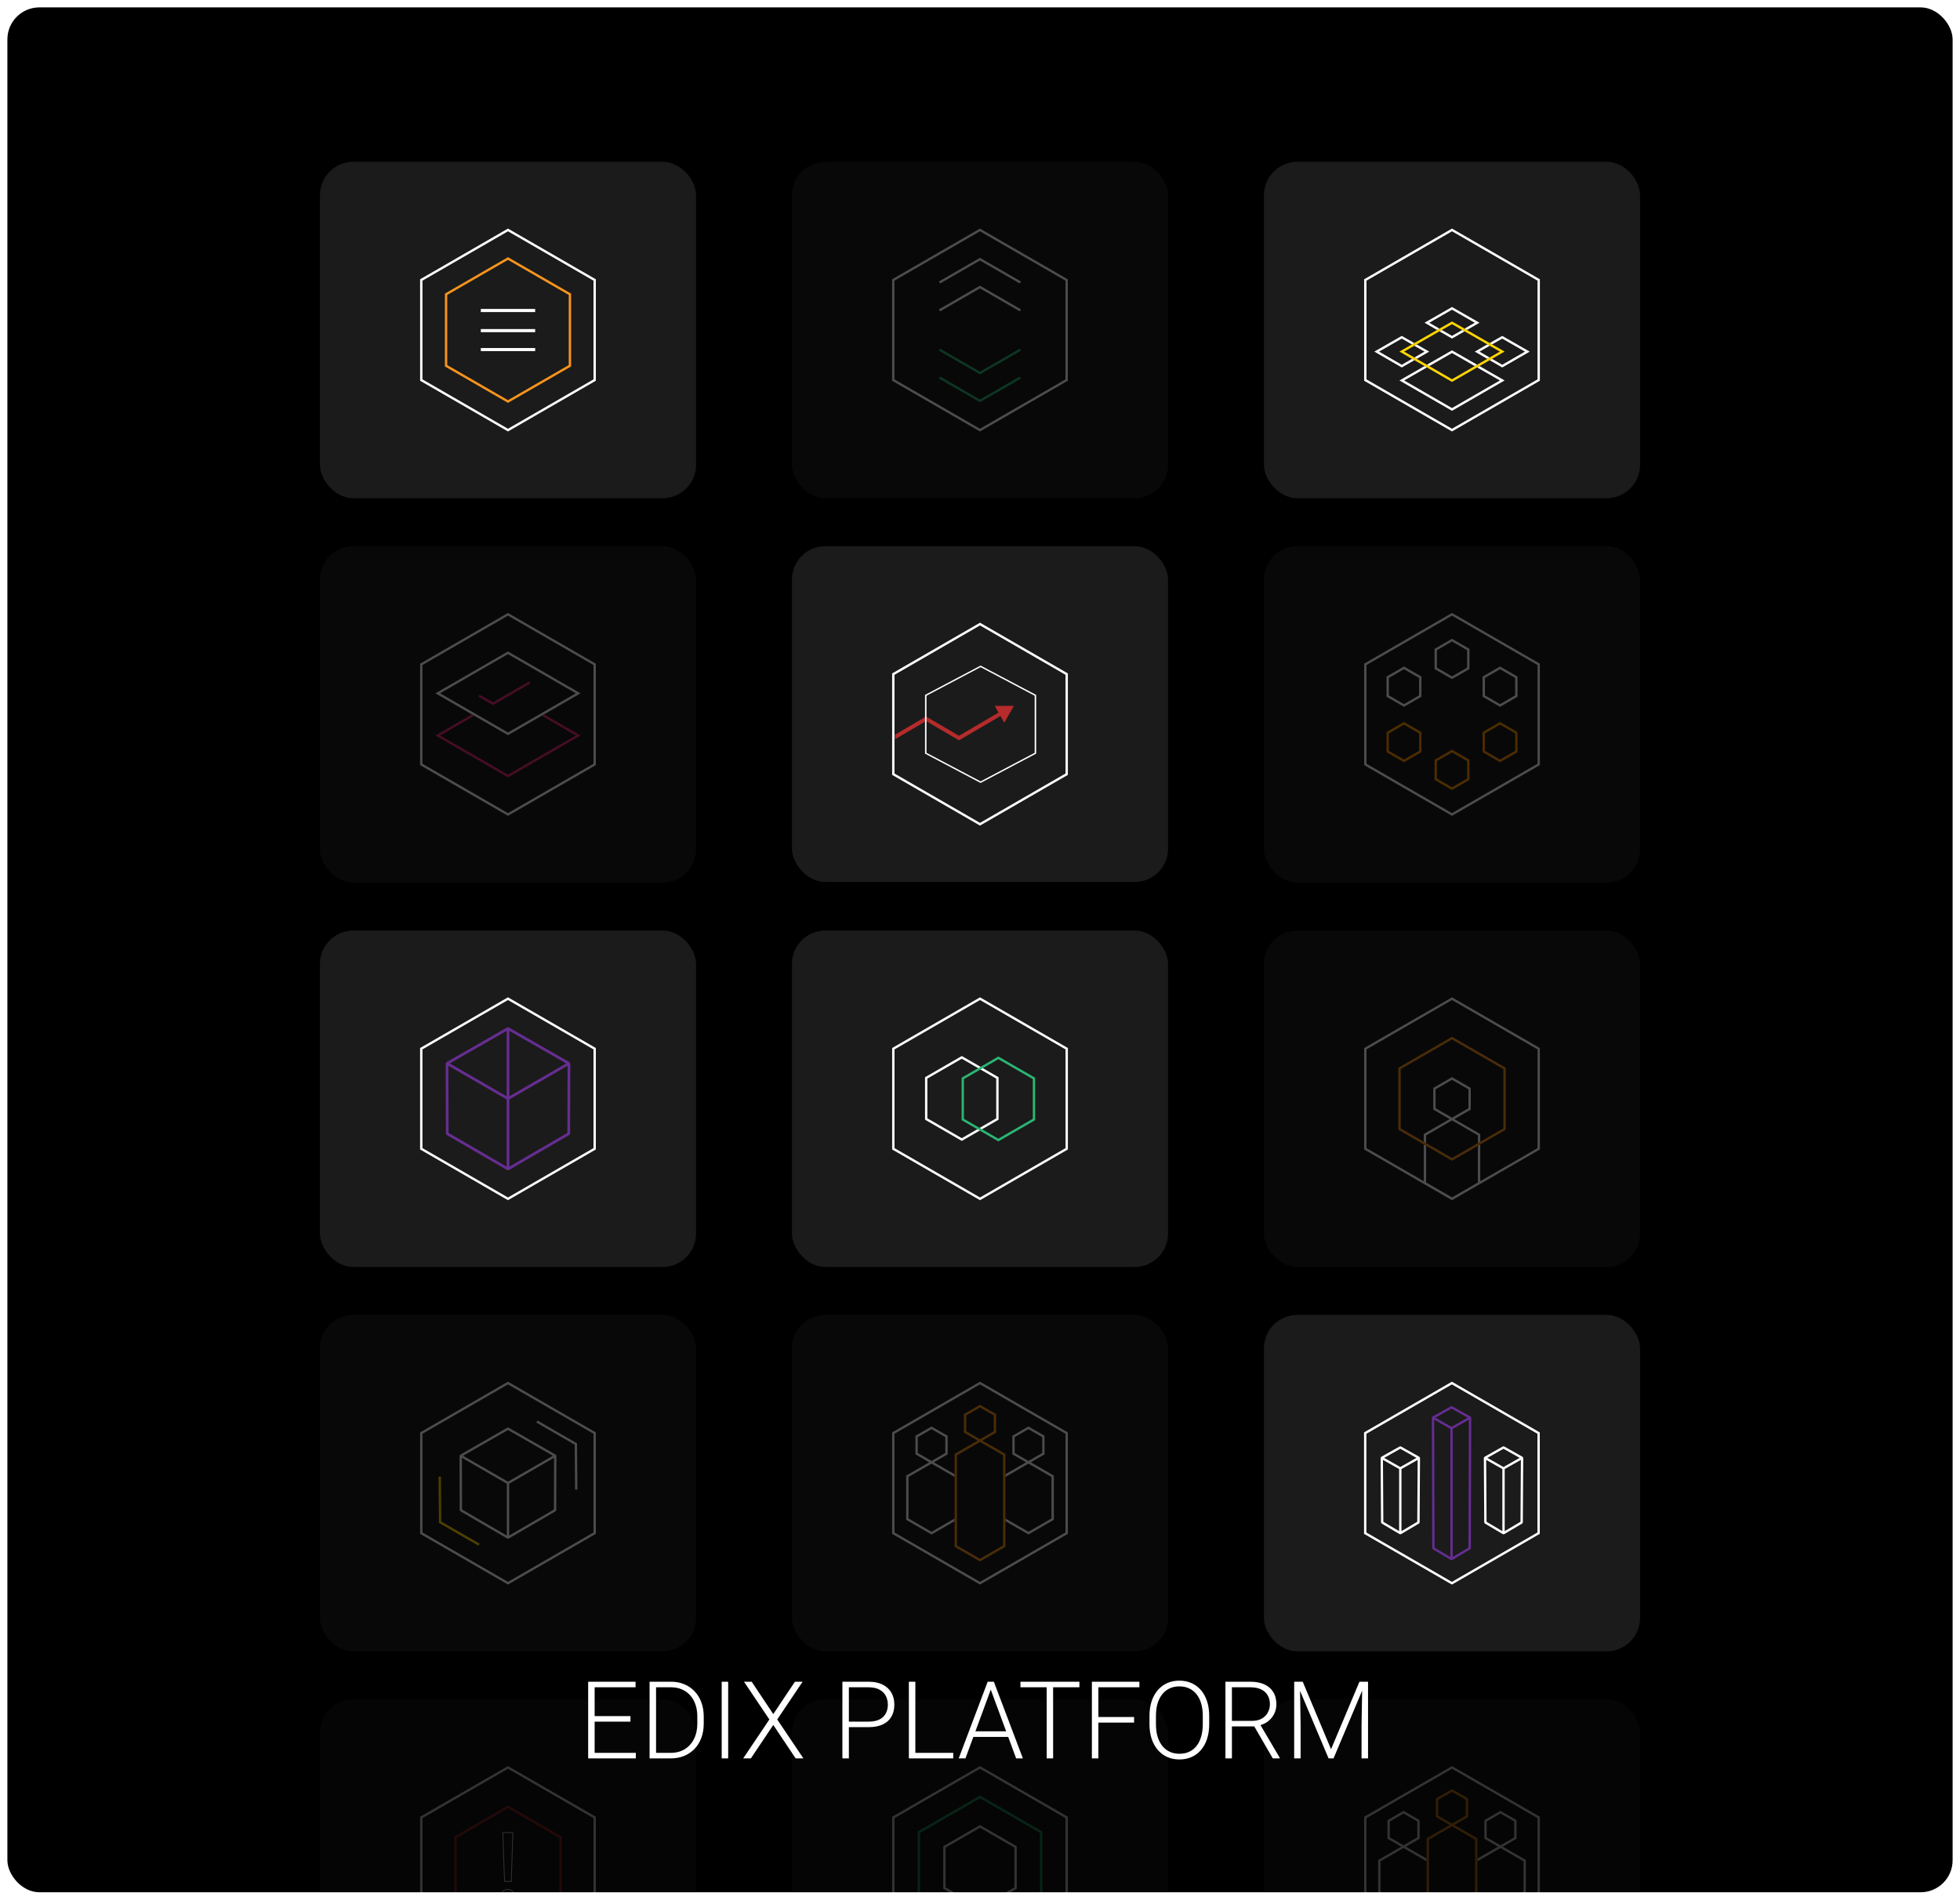 <svg width="327" height="317" viewBox="0 0 327 317" fill="none" xmlns="http://www.w3.org/2000/svg">
<g clip-path="url(#clip0_1618_1325)">
<rect x="1" y="1" width="325" height="315" rx="5.571" fill="black"/>
<rect x="53.377" y="27" width="62.749" height="56.141" rx="5.571" fill="#1B1B1B"/>
<g clip-path="url(#clip1_1618_1325)">
<path d="M84.847 38.2L84.749 38.144L70.187 46.551L70.089 46.607V63.535L84.651 71.942L84.749 71.998L99.311 63.59L99.409 63.534V46.608L84.847 38.2ZM99.018 63.31L84.749 71.548L70.481 63.31V46.834L84.749 38.596L99.018 46.833V63.308V63.31Z" fill="white"/>
<path d="M74.224 48.993V61.149L84.653 67.17L84.751 67.226L95.279 61.149V48.993L84.849 42.972L84.751 42.916L74.224 48.993ZM94.887 49.219V60.922L84.751 66.773L74.616 60.922V49.219L84.751 43.368L94.887 49.219Z" fill="#F7941D"/>
<path d="M89.285 51.553H80.216V52.075H89.285V51.553Z" fill="white"/>
<path d="M89.285 54.913H80.216V55.435H89.285V54.913Z" fill="white"/>
<path d="M89.285 58.071H80.216V58.594H89.285V58.071Z" fill="white"/>
</g>
<g opacity="0.3">
<rect x="132.126" y="27" width="62.748" height="56.14" rx="5.571" fill="#1B1B1B"/>
<g clip-path="url(#clip2_1618_1325)">
<path d="M163.589 38.201L163.491 38.145L148.929 46.553L148.831 46.609V63.537L163.393 71.944L163.491 72L178.053 63.593L178.15 63.537V46.609L163.589 38.201ZM177.759 63.31L163.491 71.547L149.223 63.31V46.835L163.491 38.597L177.759 46.835V63.31Z" fill="white"/>
<path d="M163.491 66.672L156.847 62.836L156.651 63.175L163.491 67.124L170.33 63.175L170.134 62.836L163.491 66.672Z" fill="#2BB673"/>
<path d="M163.491 62.019L156.847 58.184L156.651 58.523L163.491 62.472L170.33 58.523L170.134 58.184L163.491 62.019Z" fill="#2BB673"/>
<path d="M156.651 46.969L156.847 47.308L163.491 43.472L170.134 47.308L170.33 46.969L163.491 43.02L156.651 46.969Z" fill="white"/>
<path d="M156.651 51.621L156.847 51.96L163.491 48.125L170.134 51.96L170.33 51.621L163.491 47.672L156.651 51.621Z" fill="white"/>
</g>
</g>
<rect x="210.875" y="27" width="62.748" height="56.14" rx="5.571" fill="#1B1B1B"/>
<g clip-path="url(#clip3_1618_1325)">
<path d="M242.346 38.199L242.248 38.143L227.686 46.551L227.588 46.607V63.535L242.15 71.941L242.248 71.997L256.81 63.591L256.908 63.535V46.607L242.346 38.199ZM256.516 63.308L242.248 71.544L227.98 63.308V46.833L242.248 38.595L256.516 46.833V63.308Z" fill="white"/>
<path d="M242.249 58.459L238.06 60.861L238.452 61.088L242.249 58.911L246.045 61.088L246.438 60.861L242.346 58.515L242.249 58.459Z" fill="white"/>
<path d="M250.235 63.489L242.25 68.1L234.264 63.489L238.06 61.312L237.668 61.087L233.479 63.488L242.25 68.552L251.021 63.488L246.832 61.087L246.439 61.312L250.235 63.489Z" fill="white"/>
<path d="M242.247 51.229L237.665 53.856L239.759 55.066L240.152 54.84L238.45 53.858L242.247 51.681L246.043 53.858L244.341 54.84L244.734 55.066L246.829 53.856L242.247 51.229Z" fill="white"/>
<path d="M242.249 56.049L240.546 55.067L240.153 55.291L242.249 56.502L244.343 55.291L243.95 55.067L242.249 56.049Z" fill="white"/>
<path d="M250.627 56.501L254.424 58.677L250.627 60.87L248.916 59.881L248.525 60.108L250.627 61.322L255.209 58.676L250.627 56.05L248.54 57.246L248.933 57.472L250.627 56.501Z" fill="white"/>
<path d="M248.132 59.881L248.523 59.655L246.83 58.677L248.539 57.698L248.145 57.472L246.044 58.676L248.132 59.881Z" fill="white"/>
<path d="M233.868 60.87L230.072 58.677L233.868 56.501L235.561 57.472L235.956 57.246L233.868 56.05L229.286 58.676L233.868 61.322L235.97 60.108L235.578 59.881L233.868 60.87Z" fill="white"/>
<path d="M236.349 57.472L235.956 57.698L237.666 58.677L235.971 59.655L236.362 59.881L238.45 58.676L236.349 57.472Z" fill="white"/>
<path d="M242.345 53.696L242.247 53.64L240.153 54.84L239.76 55.066L235.956 57.246L235.562 57.472L233.475 58.668L235.579 59.883L235.971 60.108L237.666 61.087L238.059 61.314L242.247 63.732L246.436 61.314L246.829 61.087L248.524 60.108L248.916 59.883L251.02 58.668L248.933 57.472L248.539 57.246L244.735 55.066L244.342 54.84L242.345 53.695V53.696ZM248.146 57.472L248.54 57.698L250.235 58.669L248.526 59.657L248.134 59.883L246.438 60.862L246.045 61.089L242.249 63.282L238.453 61.089L238.06 60.863L236.364 59.884L235.972 59.658L234.263 58.671L235.958 57.699L236.352 57.473L240.154 55.294L240.547 55.068L242.249 54.093L243.95 55.068L244.343 55.294L248.146 57.473V57.472Z" fill="#FED600"/>
</g>
<g opacity="0.3">
<rect x="53.377" y="91.141" width="62.749" height="56.141" rx="5.571" fill="#1B1B1B"/>
<g clip-path="url(#clip4_1618_1325)">
<path d="M84.847 102.342L84.749 102.285L70.187 110.694L70.089 110.75V127.678L84.651 136.085L84.749 136.141L99.311 127.734L99.409 127.678V110.75L84.847 102.342ZM99.018 127.451L84.749 135.688L70.481 127.451V110.976L84.749 102.737L99.018 110.976V127.451Z" fill="white"/>
<path d="M96.072 122.731L84.75 129.269L73.426 122.731L79.127 119.441L78.735 119.215L72.642 122.731L84.75 129.721L96.856 122.731L90.763 119.215L90.371 119.441L96.072 122.731Z" fill="#EE2A7B"/>
<path d="M84.75 108.706L72.642 115.696L78.735 119.213L79.127 119.439L84.75 122.686L90.373 119.439L90.764 119.213L96.857 115.696L84.751 108.706H84.75ZM90.373 118.986L89.981 119.212L84.75 122.233L79.519 119.212L79.127 118.986L73.426 115.694L84.748 109.157L96.071 115.694L90.37 118.986H90.373Z" fill="white"/>
<path d="M82.235 117.657L79.937 116.33C79.843 116.277 79.811 116.156 79.865 116.062C79.918 115.968 80.039 115.937 80.133 115.991L82.235 117.205L88.152 113.789C88.246 113.735 88.364 113.767 88.419 113.861C88.474 113.955 88.442 114.074 88.347 114.129L82.235 117.657Z" fill="#EE2A7B"/>
</g>
</g>
<rect x="132.126" y="91.141" width="62.748" height="56.036" rx="5.571" fill="#1B1B1B"/>
<g filter="url(#filter0_dddd_1618_1325)">
<path d="M159.992 121.91L166.914 117.852L167.552 118.976L169.153 116.163H165.951L166.592 117.286L159.992 121.156L154.777 118.101V118.852L159.992 121.91Z" fill="#B62B2B"/>
<path d="M154.777 118.852V118.101L154.51 117.931L149.33 120.961V121.726L154.493 118.697L154.777 118.852Z" fill="#B62B2B"/>
<path d="M163.599 102.341L163.501 102.285L148.939 110.693L148.841 110.749V127.677L163.403 136.083L163.501 136.139L178.063 127.733L178.161 127.677V110.749L163.599 102.341ZM177.769 127.45L163.501 135.686L149.233 127.45V110.975L163.501 102.737L177.769 110.975V127.45Z" fill="white"/>
<path d="M163.66 109.472L163.598 109.439L154.389 114.303L154.327 114.336V124.13L163.536 128.993L163.598 129.026L172.807 124.162L172.869 124.13V114.336L163.66 109.472ZM172.621 123.998L163.598 128.763L154.574 123.998V114.467L163.598 109.7L172.621 114.467V123.998Z" fill="white"/>
</g>
<g opacity="0.3">
<rect x="210.875" y="91.141" width="62.748" height="56.14" rx="5.571" fill="#1B1B1B"/>
<g clip-path="url(#clip5_1618_1325)">
<path d="M242.248 102.284L227.686 110.691L227.588 110.747V127.675L242.248 136.139L256.81 127.732L256.908 127.676V110.748L242.248 102.284ZM256.516 127.449L242.248 135.687L227.98 127.449V110.974L242.248 102.736L256.516 110.974V127.449Z" fill="white"/>
<path d="M242.054 106.708L239.533 108.164L239.337 108.278V111.641L239.533 111.755L242.054 113.211L242.25 113.325L242.446 113.211L244.967 111.755L245.163 111.641V108.278L244.967 108.164L242.446 106.708L242.25 106.595L242.054 106.708ZM244.772 108.502V111.413L242.25 112.869L239.729 111.413V108.502L242.25 107.046L244.772 108.502Z" fill="white"/>
<path d="M247.35 116.04V116.266L247.545 116.38L250.067 117.836L250.263 117.95L250.459 117.836L252.98 116.38L253.176 116.266V112.903L252.98 112.789L250.459 111.333L250.263 111.22L250.067 111.333L247.545 112.789L247.35 112.903V116.039V116.04ZM250.263 111.674L252.784 113.13V116.04L250.263 117.496L247.741 116.04V113.13L250.263 111.674Z" fill="white"/>
<path d="M250.459 120.588L250.263 120.475L250.067 120.588L247.545 122.044L247.35 122.158V125.522L247.545 125.635L250.067 127.091L250.263 127.205L250.459 127.091L252.98 125.635L253.176 125.522V122.158L252.98 122.044L250.459 120.588ZM252.784 125.294L250.263 126.75L247.741 125.294V122.384L250.263 120.928L252.784 122.384V125.294Z" fill="#FF9500"/>
<path d="M242.446 125.215L242.25 125.101L242.054 125.215L239.533 126.671L239.337 126.784V129.921V130.147L239.533 130.26L242.054 131.716L242.25 131.83L242.446 131.716L244.967 130.26L245.163 130.147V127.01V126.784L244.967 126.671L242.446 125.215ZM244.772 129.921L242.25 131.377L239.729 129.921V127.01L242.25 125.554L244.772 127.01V129.921Z" fill="#FF9500"/>
<path d="M237.147 122.383V122.157L236.951 122.043L234.43 120.587L234.234 120.474L234.038 120.587L231.517 122.043L231.321 122.157V125.52L231.517 125.634L234.038 127.09L234.234 127.203L234.43 127.09L236.951 125.634L237.147 125.52V125.294V122.384V122.383ZM236.755 125.293L234.234 126.749L231.713 125.293V122.383L234.234 120.927L236.755 122.383V125.293Z" fill="#FF9500"/>
<path d="M234.038 117.835L234.234 117.948L234.43 117.835L236.951 116.379L237.147 116.265V112.901L236.951 112.788L234.43 111.332L234.234 111.218L234.038 111.332L231.517 112.788L231.321 112.901V116.265L231.517 116.379L234.038 117.835ZM231.713 113.129L234.234 111.673L236.755 113.129V116.039L234.234 117.495L231.713 116.039V113.129Z" fill="white"/>
</g>
</g>
<rect x="53.377" y="155.283" width="62.749" height="56.141" rx="5.571" fill="#1B1B1B"/>
<g clip-path="url(#clip6_1618_1325)">
<path d="M84.847 166.48L84.749 166.424L70.186 174.831L70.088 174.887V191.815L84.651 200.222L84.749 200.278L99.311 191.87L99.409 191.814V174.888L84.847 166.48ZM99.017 191.589L84.749 199.828L70.48 191.589V175.114L84.749 166.876L99.017 175.113V191.588V191.589Z" fill="white"/>
<path d="M84.638 171.432L74.468 177.263L74.354 177.46L74.391 189.183L74.503 189.378L84.637 195.271H84.864L94.999 189.378L95.111 189.183L95.148 177.46L95.034 177.263L84.863 171.432L84.751 171.498L84.638 171.432ZM84.525 183.722V194.682L79.709 191.882L75.067 189.183L74.842 189.053V188.792L74.808 177.952V177.852L84.299 183.331L84.525 183.461V183.722ZM84.525 182.939L77.18 178.698L75.034 177.46L80.585 174.278L84.526 172.019V182.939H84.525ZM84.977 172.019L90.295 175.068L94.467 177.46L92.237 178.747L84.977 182.939V172.019ZM84.977 194.681V183.721V183.46L85.203 183.329L94.693 177.85L94.659 188.79V189.05L94.435 189.181L84.977 194.679V194.681Z" fill="#662D91"/>
</g>
<rect x="132.126" y="155.283" width="62.748" height="56.14" rx="5.571" fill="#1B1B1B"/>
<g clip-path="url(#clip7_1618_1325)">
<path d="M163.602 166.482L163.504 166.426L148.942 174.832L148.844 174.888V191.816L163.406 200.223L163.504 200.279L178.066 191.871L178.164 191.815V174.89L163.602 166.482ZM177.772 191.59L163.504 199.828L149.236 191.59V175.116L163.504 166.877L177.772 175.114V191.589V191.59Z" fill="white"/>
<path d="M154.328 179.761V186.845L160.464 190.388L166.6 186.845V179.761L160.464 176.219L154.328 179.761ZM166.207 186.619L160.463 189.935L154.719 186.619V179.987L160.463 176.672L166.207 179.987V186.619Z" fill="white"/>
<path d="M160.429 179.842V186.926L166.564 190.469L172.7 186.926V179.842L166.564 176.3L160.429 179.842ZM172.307 186.7L166.563 190.015L160.819 186.7V180.068L166.563 176.753L172.307 180.068V186.7Z" fill="#2BB673"/>
</g>
<g opacity="0.3">
<rect x="210.874" y="155.283" width="62.749" height="56.141" rx="5.571" fill="#1B1B1B"/>
<g clip-path="url(#clip8_1618_1325)">
<path d="M242.348 166.483L242.25 166.427L227.687 174.835L227.589 174.891V191.819L242.152 200.226L242.25 200.282L256.812 191.876L256.91 191.819V174.891L242.348 166.483ZM256.518 191.592L246.96 197.111V190.98L246.568 191.206V197.323L242.25 199.816L237.931 197.323V191.206L237.54 190.98V197.111L227.981 191.592V175.117L242.25 166.879L256.518 175.117V191.592Z" fill="white"/>
<path d="M242.641 186.745L245.38 185.164V181.548L242.249 179.741L239.118 181.548V185.164L241.857 186.745L237.539 189.238V190.528L237.931 190.754V189.464L242.249 186.971L246.567 189.464V190.754L246.959 190.528V189.238L242.641 186.745ZM239.509 184.936V181.772L242.249 180.191L244.988 181.772V184.936L242.249 186.518L239.509 184.936Z" fill="white"/>
<path d="M251.209 178.18L242.25 173.007L233.291 178.18V188.524L237.54 190.978L237.932 191.204L242.25 193.697L246.569 191.204L246.96 190.978L251.209 188.524V178.18ZM250.818 188.298L246.96 190.525L246.569 190.751L242.25 193.243L237.932 190.751L237.54 190.525L233.683 188.298V178.406L242.25 173.459L250.818 178.406V188.298Z" fill="#F7941D"/>
</g>
</g>
<g opacity="0.3">
<rect x="53.377" y="219.424" width="62.748" height="56.139" rx="5.571" fill="#1B1B1B"/>
<path d="M84.849 230.623L84.751 230.567L70.189 238.973L70.092 239.029V255.957L84.653 264.364L84.751 264.42L99.313 256.012L99.411 255.956V239.031L84.849 230.623ZM99.019 255.731L84.751 263.969L70.483 255.731V239.257L84.751 231.018L99.019 239.255V255.73V255.731Z" fill="white"/>
<path d="M76.767 242.755L76.669 242.926L76.697 252.016L76.794 252.184L84.653 256.753H84.85L92.708 252.184L92.806 252.016L92.833 242.926L92.735 242.755L84.85 238.235H84.655L76.77 242.755H76.767ZM84.555 256.244L77.088 251.902L77.062 243.266L84.555 247.592V256.244ZM92.413 251.902L84.946 256.244V247.592L92.439 243.266L92.413 251.902ZM92.243 242.926L84.751 247.252L77.258 242.926L84.751 238.63L92.243 242.926Z" fill="white"/>
<path d="M95.94 248.577L96.332 248.574L96.27 240.856L89.676 237.048L89.48 237.388L95.88 241.083L95.94 248.577Z" fill="white"/>
<path d="M73.562 246.41L73.17 246.413L73.231 254.131L79.824 257.939L80.02 257.599L73.621 253.904L73.562 246.41Z" fill="#FED600"/>
</g>
<g opacity="0.3">
<rect x="132.125" y="219.424" width="62.748" height="56.14" rx="5.571" fill="#1B1B1B"/>
<g clip-path="url(#clip9_1618_1325)">
<path d="M163.499 264.421L163.401 264.365L148.839 255.957V239.031L148.937 238.974L163.499 230.567L163.597 230.623L178.159 239.029V255.957L178.061 256.013L163.499 264.42V264.421ZM149.231 255.731L163.499 263.968L177.767 255.731V239.257L163.499 231.018L149.231 239.257V255.731Z" fill="white"/>
<path d="M155.416 255.613L151.57 253.393V246.464L155.416 244.245L159.261 246.464V246.013L155.808 244.019L158.103 242.693V239.591L155.416 238.04L152.729 239.591V242.693L155.024 244.019L151.179 246.238V253.62L155.416 256.067L159.261 253.847V253.395L155.416 255.615V255.613ZM153.12 242.466V239.815L155.416 238.49L157.711 239.815V242.466L155.416 243.791L153.12 242.466Z" fill="white"/>
<path d="M171.974 244.017L174.27 242.692V239.59L171.583 238.038L168.895 239.59V242.692L171.191 244.017L167.737 246.011V246.463L171.583 244.243L175.428 246.463V253.392L171.583 255.611L167.737 253.392V253.843L171.583 256.063L175.82 253.616V246.235L171.974 244.015V244.017ZM169.287 242.466V239.815L171.583 238.49L173.878 239.815V242.466L171.583 243.792L169.287 242.466Z" fill="white"/>
<path d="M167.738 246.464V242.618L163.893 240.398L166.188 239.072V235.97L163.501 234.419L160.814 235.97V239.072L163.109 240.398L159.264 242.618V258.125L163.501 260.572L167.738 258.125V246.466V246.464ZM161.206 238.845V236.195L163.501 234.869L165.797 236.195V238.845L163.501 240.171L161.206 238.845ZM167.347 246.238V257.898L163.501 260.117L159.656 257.898V242.843L163.501 240.624L167.347 242.843V246.238Z" fill="#F7941D"/>
</g>
</g>
<rect x="210.874" y="219.424" width="62.749" height="56.141" rx="5.571" fill="#1B1B1B"/>
<g clip-path="url(#clip10_1618_1325)">
<path d="M242.329 230.624L242.231 230.568L227.669 238.975L227.571 239.031V255.959L242.133 264.366L242.231 264.422L256.794 256.014L256.892 255.958V239.032L242.329 230.624ZM256.5 255.733L242.231 263.972L227.963 255.733V239.258L242.231 231.02L256.5 239.257V255.732V255.733Z" fill="white"/>
<path d="M238.98 236.399L238.881 236.57L238.947 258.373L239.044 258.541L242.07 260.332H242.269L245.295 258.541L245.392 258.373L245.458 236.57L245.359 236.399L242.267 234.66H242.075L238.983 236.399H238.98ZM241.972 256.482V256.937V259.82L239.529 258.373L239.339 258.261V258.258V258.031L239.275 236.907L240.837 237.792L241.974 238.437V256.483L241.972 256.482ZM245.063 236.907L244.999 258.031V258.258V258.261L244.809 258.373L242.366 259.82V256.938V256.483V238.436L243.949 237.539L245.065 236.907H245.063ZM242.168 235.055L242.363 235.165L244.861 236.57L242.371 237.982L242.365 237.985L242.169 238.096L241.973 237.985L241.811 237.894L239.475 236.57L241.972 235.165L242.168 235.055Z" fill="#662D91"/>
<path d="M247.718 254.228L250.743 256.018H250.943L253.969 254.228L254.065 254.061L254.132 243.28L254.033 243.107L250.94 241.368H250.749L247.656 243.107L247.557 243.28L247.624 254.061L247.72 254.228H247.718ZM253.736 243.615L253.674 253.717V253.943L253.672 253.946L253.482 254.058L251.211 255.402L251.038 255.503V252.622V252.167V245.142L252.579 244.268L253.736 243.613V243.615ZM249.714 242.398L250.647 241.874L250.843 241.764L251.038 241.874L252.151 242.5L253.535 243.28L251.038 244.695L250.843 244.806L250.647 244.695L248.149 243.28L249.714 242.4V242.398ZM247.949 243.615L249.46 244.471L250.647 245.143V252.168V252.623V255.505L250.474 255.403L248.204 254.059L248.013 253.947V253.944L248.012 253.718L247.949 243.617V243.615Z" fill="white"/>
<path d="M233.718 241.368H233.526L230.434 243.107L230.335 243.28L230.402 254.061L230.498 254.228L233.524 256.018H233.724L236.749 254.228L236.846 254.061L236.912 243.28L236.813 243.107L233.721 241.368H233.718ZM233.426 252.168V252.623V255.505L233.253 255.403L230.983 254.059L230.792 253.947V253.944L230.791 253.718L230.728 243.617L231.885 244.272L233.426 245.146V252.171V252.168ZM233.622 244.805L233.426 244.694L230.929 243.279L232.313 242.499L233.426 241.872L233.622 241.763L233.818 241.872L234.75 242.397L236.316 243.277L233.818 244.693L233.622 244.804V244.805ZM236.453 253.718V253.944L236.451 253.947L236.261 254.059L233.99 255.403L233.818 255.505V252.623V252.168V245.143L235.005 244.471L236.515 243.615L236.453 253.717V253.718Z" fill="white"/>
</g>
<g opacity="0.2">
<rect x="53.378" y="283.565" width="62.748" height="56.14" rx="5.571" fill="#1B1B1B"/>
<g clip-path="url(#clip11_1618_1325)">
<path d="M84.849 294.764L84.751 294.708L70.189 303.115L70.092 303.171V320.099L84.653 328.505L84.751 328.561L99.313 320.153L99.411 320.097V303.172L84.849 294.764ZM99.019 319.873L84.751 328.111L70.483 319.873V303.398L84.751 295.16L99.019 303.397V319.871V319.873Z" fill="white"/>
<path d="M93.712 306.463L84.753 301.29L75.794 306.463V316.807L80.043 319.26L80.435 319.486L84.753 321.979L89.071 319.486L89.463 319.26L93.712 316.807V306.463ZM93.32 316.581L89.463 318.807L89.071 319.033L84.753 321.526L80.435 319.033L80.043 318.807L76.186 316.581V306.688L84.753 301.742L93.32 306.688V316.581Z" fill="#B62B2B"/>
<path d="M85.558 305.807H83.883L84.176 313.951H85.301L85.558 305.807Z" stroke="white" stroke-width="0.131"/>
<circle cx="84.716" cy="316.385" r="1.109" stroke="white" stroke-width="0.131"/>
</g>
</g>
<g opacity="0.2">
<rect x="132.126" y="283.565" width="62.748" height="56.14" rx="5.571" fill="#1B1B1B"/>
<g clip-path="url(#clip12_1618_1325)">
<path d="M163.599 294.764L163.501 294.708L148.939 303.115L148.841 303.171V320.099L163.403 328.505L163.501 328.561L178.063 320.153L178.161 320.097V303.172L163.599 294.764ZM177.769 319.873L163.501 328.111L149.233 319.873V303.398L163.501 295.16L177.769 303.397V319.871V319.873Z" fill="white"/>
<path d="M153.103 305.632V317.639L163.403 323.585L163.501 323.641L173.899 317.639V305.632L163.599 299.686L163.501 299.629L153.103 305.632ZM173.506 305.858V317.411L163.5 323.188L153.493 317.411V305.858L163.5 300.081L173.506 305.858Z" fill="#2BB673"/>
<path d="M157.365 308.093V315.177L163.501 318.72L169.637 315.177V308.093L163.501 304.551L157.365 308.093ZM169.244 314.951L163.499 318.267L157.755 314.951V308.319L163.499 305.004L169.244 308.319V314.951Z" fill="white"/>
</g>
</g>
<g opacity="0.2">
<rect x="210.874" y="283.565" width="62.748" height="56.14" rx="5.571" fill="#1B1B1B"/>
<g clip-path="url(#clip13_1618_1325)">
<path d="M242.248 328.563L242.15 328.506L227.588 320.099V303.172L227.686 303.116L242.248 294.708L242.346 294.764L256.908 303.171V320.099L256.81 320.155L242.248 328.561V328.563ZM227.98 319.873L242.248 328.109L256.516 319.873V303.398L242.248 295.16L227.98 303.398V319.873Z" fill="white"/>
<path d="M234.164 319.754L230.319 317.534V310.606L234.164 308.386L238.01 310.606V310.154L234.556 308.16L236.852 306.835V303.732L234.164 302.181L231.477 303.732V306.835L233.773 308.16L229.927 310.38V317.761L234.164 320.208L238.01 317.988V317.537L234.164 319.757V319.754ZM231.869 306.607V303.957L234.164 302.631L236.46 303.957V306.607L234.164 307.933L231.869 306.607Z" fill="white"/>
<path d="M250.723 308.159L253.018 306.833V303.731L250.331 302.18L247.644 303.731V306.833L249.939 308.159L246.486 310.153V310.604L250.331 308.385L254.177 310.604V317.533L250.331 319.753L246.486 317.533V317.985L250.331 320.204L254.568 317.757V310.376L250.723 308.156V308.159ZM248.036 306.608V303.957L250.331 302.631L252.627 303.957V306.608L250.331 307.933L248.036 306.608Z" fill="white"/>
<path d="M246.487 310.606V306.759L242.641 304.539L244.937 303.214V300.111L242.25 298.56L239.562 300.111V303.214L241.858 304.539L238.012 306.759V322.266L242.25 324.713L246.487 322.266V310.607V310.606ZM239.954 302.987V300.336L242.25 299.011L244.545 300.336V302.987L242.25 304.312L239.954 302.987ZM246.095 310.38V322.039L242.25 324.259L238.404 322.039V306.985L242.25 304.765L246.095 306.985V310.38Z" fill="#F7941D"/>
</g>
</g>
<path d="M106.08 292.506V293.429H98.882V292.506H106.08ZM99.207 280.632V293.429H98.126V280.632H99.207ZM105.184 286.371V287.294H98.882V286.371H105.184ZM106.036 280.632V281.563H98.882V280.632H106.036ZM111.872 293.429H108.972L108.989 292.506H111.872C112.792 292.506 113.583 292.301 114.245 291.891C114.913 291.474 115.429 290.9 115.792 290.168C116.155 289.435 116.337 288.586 116.337 287.619V286.424C116.337 285.685 116.231 285.017 116.021 284.42C115.815 283.822 115.52 283.312 115.133 282.891C114.746 282.463 114.283 282.135 113.744 281.906C113.211 281.678 112.613 281.563 111.951 281.563H108.919V280.632H111.951C112.748 280.632 113.478 280.769 114.14 281.045C114.808 281.314 115.385 281.707 115.871 282.223C116.363 282.732 116.741 283.345 117.005 284.059C117.274 284.774 117.409 285.571 117.409 286.45V287.619C117.409 288.498 117.274 289.295 117.005 290.01C116.741 290.724 116.363 291.337 115.871 291.847C115.379 292.356 114.796 292.749 114.122 293.024C113.448 293.294 112.698 293.429 111.872 293.429ZM109.455 280.632V293.429H108.374V280.632H109.455ZM121.487 280.632V293.429H120.406V280.632H121.487ZM125.407 280.632L129.011 286.037L132.623 280.632H133.906L129.67 286.933L134.038 293.429H132.746L129.011 287.848L125.275 293.429H123.992L128.36 286.933L124.124 280.632H125.407ZM144.893 288.217H141.245V287.294H144.893C145.654 287.294 146.272 287.171 146.747 286.925C147.228 286.673 147.576 286.333 147.793 285.905C148.016 285.477 148.127 284.997 148.127 284.464C148.127 283.942 148.016 283.462 147.793 283.022C147.576 282.583 147.228 282.231 146.747 281.968C146.272 281.698 145.654 281.563 144.893 281.563H141.623V293.429H140.542V280.632H144.893C145.83 280.632 146.618 280.793 147.257 281.115C147.901 281.437 148.388 281.886 148.716 282.46C149.044 283.034 149.208 283.696 149.208 284.446C149.208 285.231 149.044 285.908 148.716 286.476C148.388 287.039 147.904 287.47 147.266 287.768C146.627 288.067 145.836 288.217 144.893 288.217ZM159.034 292.506V293.429H152.398V292.506H159.034ZM152.715 280.632V293.429H151.634V280.632H152.715ZM165.503 281.396L161.073 293.429H159.948L164.782 280.632H165.564L165.503 281.396ZM169.528 293.429L165.09 281.396L165.028 280.632H165.811L170.653 293.429H169.528ZM168.737 288.911V289.843H161.943V288.911H168.737ZM175.698 280.632V293.429H174.626V280.632H175.698ZM180.084 280.632V281.563H170.249V280.632H180.084ZM183.248 280.632V293.429H182.167V280.632H183.248ZM189.207 286.52V287.452H182.888V286.52H189.207ZM190.095 280.632V281.563H182.888V280.632H190.095ZM201.74 286.345V287.716C201.74 288.612 201.623 289.424 201.389 290.15C201.16 290.871 200.826 291.489 200.387 292.005C199.953 292.52 199.432 292.916 198.822 293.191C198.213 293.467 197.527 293.604 196.766 293.604C196.021 293.604 195.342 293.467 194.727 293.191C194.117 292.916 193.593 292.52 193.153 292.005C192.714 291.489 192.374 290.871 192.134 290.15C191.894 289.424 191.773 288.612 191.773 287.716V286.345C191.773 285.448 191.891 284.64 192.125 283.919C192.365 283.192 192.705 282.571 193.145 282.056C193.584 281.54 194.108 281.144 194.718 280.869C195.327 280.594 196.004 280.456 196.748 280.456C197.51 280.456 198.195 280.594 198.805 280.869C199.414 281.144 199.938 281.54 200.378 282.056C200.817 282.571 201.154 283.192 201.389 283.919C201.623 284.64 201.74 285.448 201.74 286.345ZM200.668 287.716V286.327C200.668 285.571 200.58 284.891 200.404 284.288C200.234 283.684 199.979 283.169 199.64 282.741C199.306 282.313 198.896 281.985 198.409 281.757C197.923 281.528 197.369 281.414 196.748 281.414C196.145 281.414 195.603 281.528 195.122 281.757C194.642 281.985 194.231 282.313 193.892 282.741C193.558 283.169 193.3 283.684 193.118 284.288C192.942 284.891 192.854 285.571 192.854 286.327V287.716C192.854 288.477 192.942 289.163 193.118 289.772C193.3 290.376 193.561 290.894 193.9 291.328C194.24 291.756 194.65 292.084 195.131 292.312C195.617 292.541 196.162 292.655 196.766 292.655C197.393 292.655 197.946 292.541 198.427 292.312C198.907 292.084 199.314 291.756 199.648 291.328C199.982 290.894 200.234 290.376 200.404 289.772C200.58 289.163 200.668 288.477 200.668 287.716ZM204.447 280.632H208.604C209.489 280.632 210.257 280.775 210.907 281.062C211.558 281.349 212.059 281.774 212.41 282.337C212.768 282.893 212.946 283.579 212.946 284.393C212.946 284.997 212.817 285.545 212.56 286.037C212.308 286.529 211.959 286.942 211.514 287.276C211.068 287.604 210.553 287.83 209.967 287.953L209.589 288.094H205.15L205.133 287.171H208.851C209.519 287.171 210.075 287.042 210.521 286.784C210.966 286.526 211.3 286.186 211.522 285.765C211.751 285.337 211.865 284.88 211.865 284.393C211.865 283.813 211.739 283.312 211.487 282.891C211.241 282.463 210.875 282.135 210.389 281.906C209.902 281.678 209.308 281.563 208.604 281.563H205.528V293.429H204.447V280.632ZM212.349 293.429L209.035 287.707L210.195 287.698L213.5 293.314V293.429H212.349ZM216.251 280.632H217.341L222.069 291.899L226.807 280.632H227.888L222.482 293.429H221.656L216.251 280.632ZM215.917 280.632H216.875L216.989 287.839V293.429H215.917V280.632ZM227.281 280.632H228.239V293.429H227.158V287.839L227.281 280.632Z" fill="white"/>
</g>
<rect x="1" y="1" width="325" height="315" rx="5.571" stroke="white" stroke-width="0.464"/>
<defs>
<filter id="filter0_dddd_1618_1325" x="148.515" y="102.219" width="29.972" height="35.093" filterUnits="userSpaceOnUse" color-interpolation-filters="sRGB">
<feFlood flood-opacity="0" result="BackgroundImageFix"/>
<feColorMatrix in="SourceAlpha" type="matrix" values="0 0 0 0 0 0 0 0 0 0 0 0 0 0 0 0 0 0 127 0" result="hardAlpha"/>
<feOffset dy="0.065"/>
<feGaussianBlur stdDeviation="0.065"/>
<feColorMatrix type="matrix" values="0 0 0 0 0.573 0 0 0 0 0.529 0 0 0 0 0.529 0 0 0 0.1 0"/>
<feBlend mode="normal" in2="BackgroundImageFix" result="effect1_dropShadow_1618_1325"/>
<feColorMatrix in="SourceAlpha" type="matrix" values="0 0 0 0 0 0 0 0 0 0 0 0 0 0 0 0 0 0 127 0" result="hardAlpha"/>
<feOffset dy="0.228"/>
<feGaussianBlur stdDeviation="0.114"/>
<feColorMatrix type="matrix" values="0 0 0 0 0.573 0 0 0 0 0.529 0 0 0 0 0.529 0 0 0 0.09 0"/>
<feBlend mode="normal" in2="effect1_dropShadow_1618_1325" result="effect2_dropShadow_1618_1325"/>
<feColorMatrix in="SourceAlpha" type="matrix" values="0 0 0 0 0 0 0 0 0 0 0 0 0 0 0 0 0 0 127 0" result="hardAlpha"/>
<feOffset dy="0.489"/>
<feGaussianBlur stdDeviation="0.147"/>
<feColorMatrix type="matrix" values="0 0 0 0 0.573 0 0 0 0 0.529 0 0 0 0 0.529 0 0 0 0.05 0"/>
<feBlend mode="normal" in2="effect2_dropShadow_1618_1325" result="effect3_dropShadow_1618_1325"/>
<feColorMatrix in="SourceAlpha" type="matrix" values="0 0 0 0 0 0 0 0 0 0 0 0 0 0 0 0 0 0 127 0" result="hardAlpha"/>
<feOffset dy="0.847"/>
<feGaussianBlur stdDeviation="0.163"/>
<feColorMatrix type="matrix" values="0 0 0 0 0.573 0 0 0 0 0.529 0 0 0 0 0.529 0 0 0 0.01 0"/>
<feBlend mode="normal" in2="effect3_dropShadow_1618_1325" result="effect4_dropShadow_1618_1325"/>
<feBlend mode="normal" in="SourceGraphic" in2="effect4_dropShadow_1618_1325" result="shape"/>
</filter>
<clipPath id="clip0_1618_1325">
<rect x="1" y="1" width="325" height="315" rx="5.571" fill="white"/>
</clipPath>
<clipPath id="clip1_1618_1325">
<rect width="29.32" height="33.856" fill="white" transform="translate(70.092 38.143)"/>
</clipPath>
<clipPath id="clip2_1618_1325">
<rect width="29.32" height="33.855" fill="white" transform="translate(148.841 38.143)"/>
</clipPath>
<clipPath id="clip3_1618_1325">
<rect width="29.32" height="33.855" fill="white" transform="translate(227.589 38.143)"/>
</clipPath>
<clipPath id="clip4_1618_1325">
<rect width="29.32" height="33.856" fill="white" transform="translate(70.092 102.284)"/>
</clipPath>
<clipPath id="clip5_1618_1325">
<rect width="29.32" height="33.855" fill="white" transform="translate(227.589 102.284)"/>
</clipPath>
<clipPath id="clip6_1618_1325">
<rect width="29.32" height="33.856" fill="white" transform="translate(70.091 166.425)"/>
</clipPath>
<clipPath id="clip7_1618_1325">
<rect width="29.32" height="33.855" fill="white" transform="translate(148.84 166.425)"/>
</clipPath>
<clipPath id="clip8_1618_1325">
<rect width="29.32" height="33.856" fill="white" transform="translate(227.588 166.425)"/>
</clipPath>
<clipPath id="clip9_1618_1325">
<rect width="29.32" height="33.855" fill="white" transform="translate(148.84 230.567)"/>
</clipPath>
<clipPath id="clip10_1618_1325">
<rect width="29.32" height="33.856" fill="white" transform="translate(227.588 230.567)"/>
</clipPath>
<clipPath id="clip11_1618_1325">
<rect width="29.32" height="33.855" fill="white" transform="translate(70.092 294.708)"/>
</clipPath>
<clipPath id="clip12_1618_1325">
<rect width="29.32" height="33.855" fill="white" transform="translate(148.84 294.708)"/>
</clipPath>
<clipPath id="clip13_1618_1325">
<rect width="29.32" height="33.855" fill="white" transform="translate(227.588 294.708)"/>
</clipPath>
</defs>
</svg>
